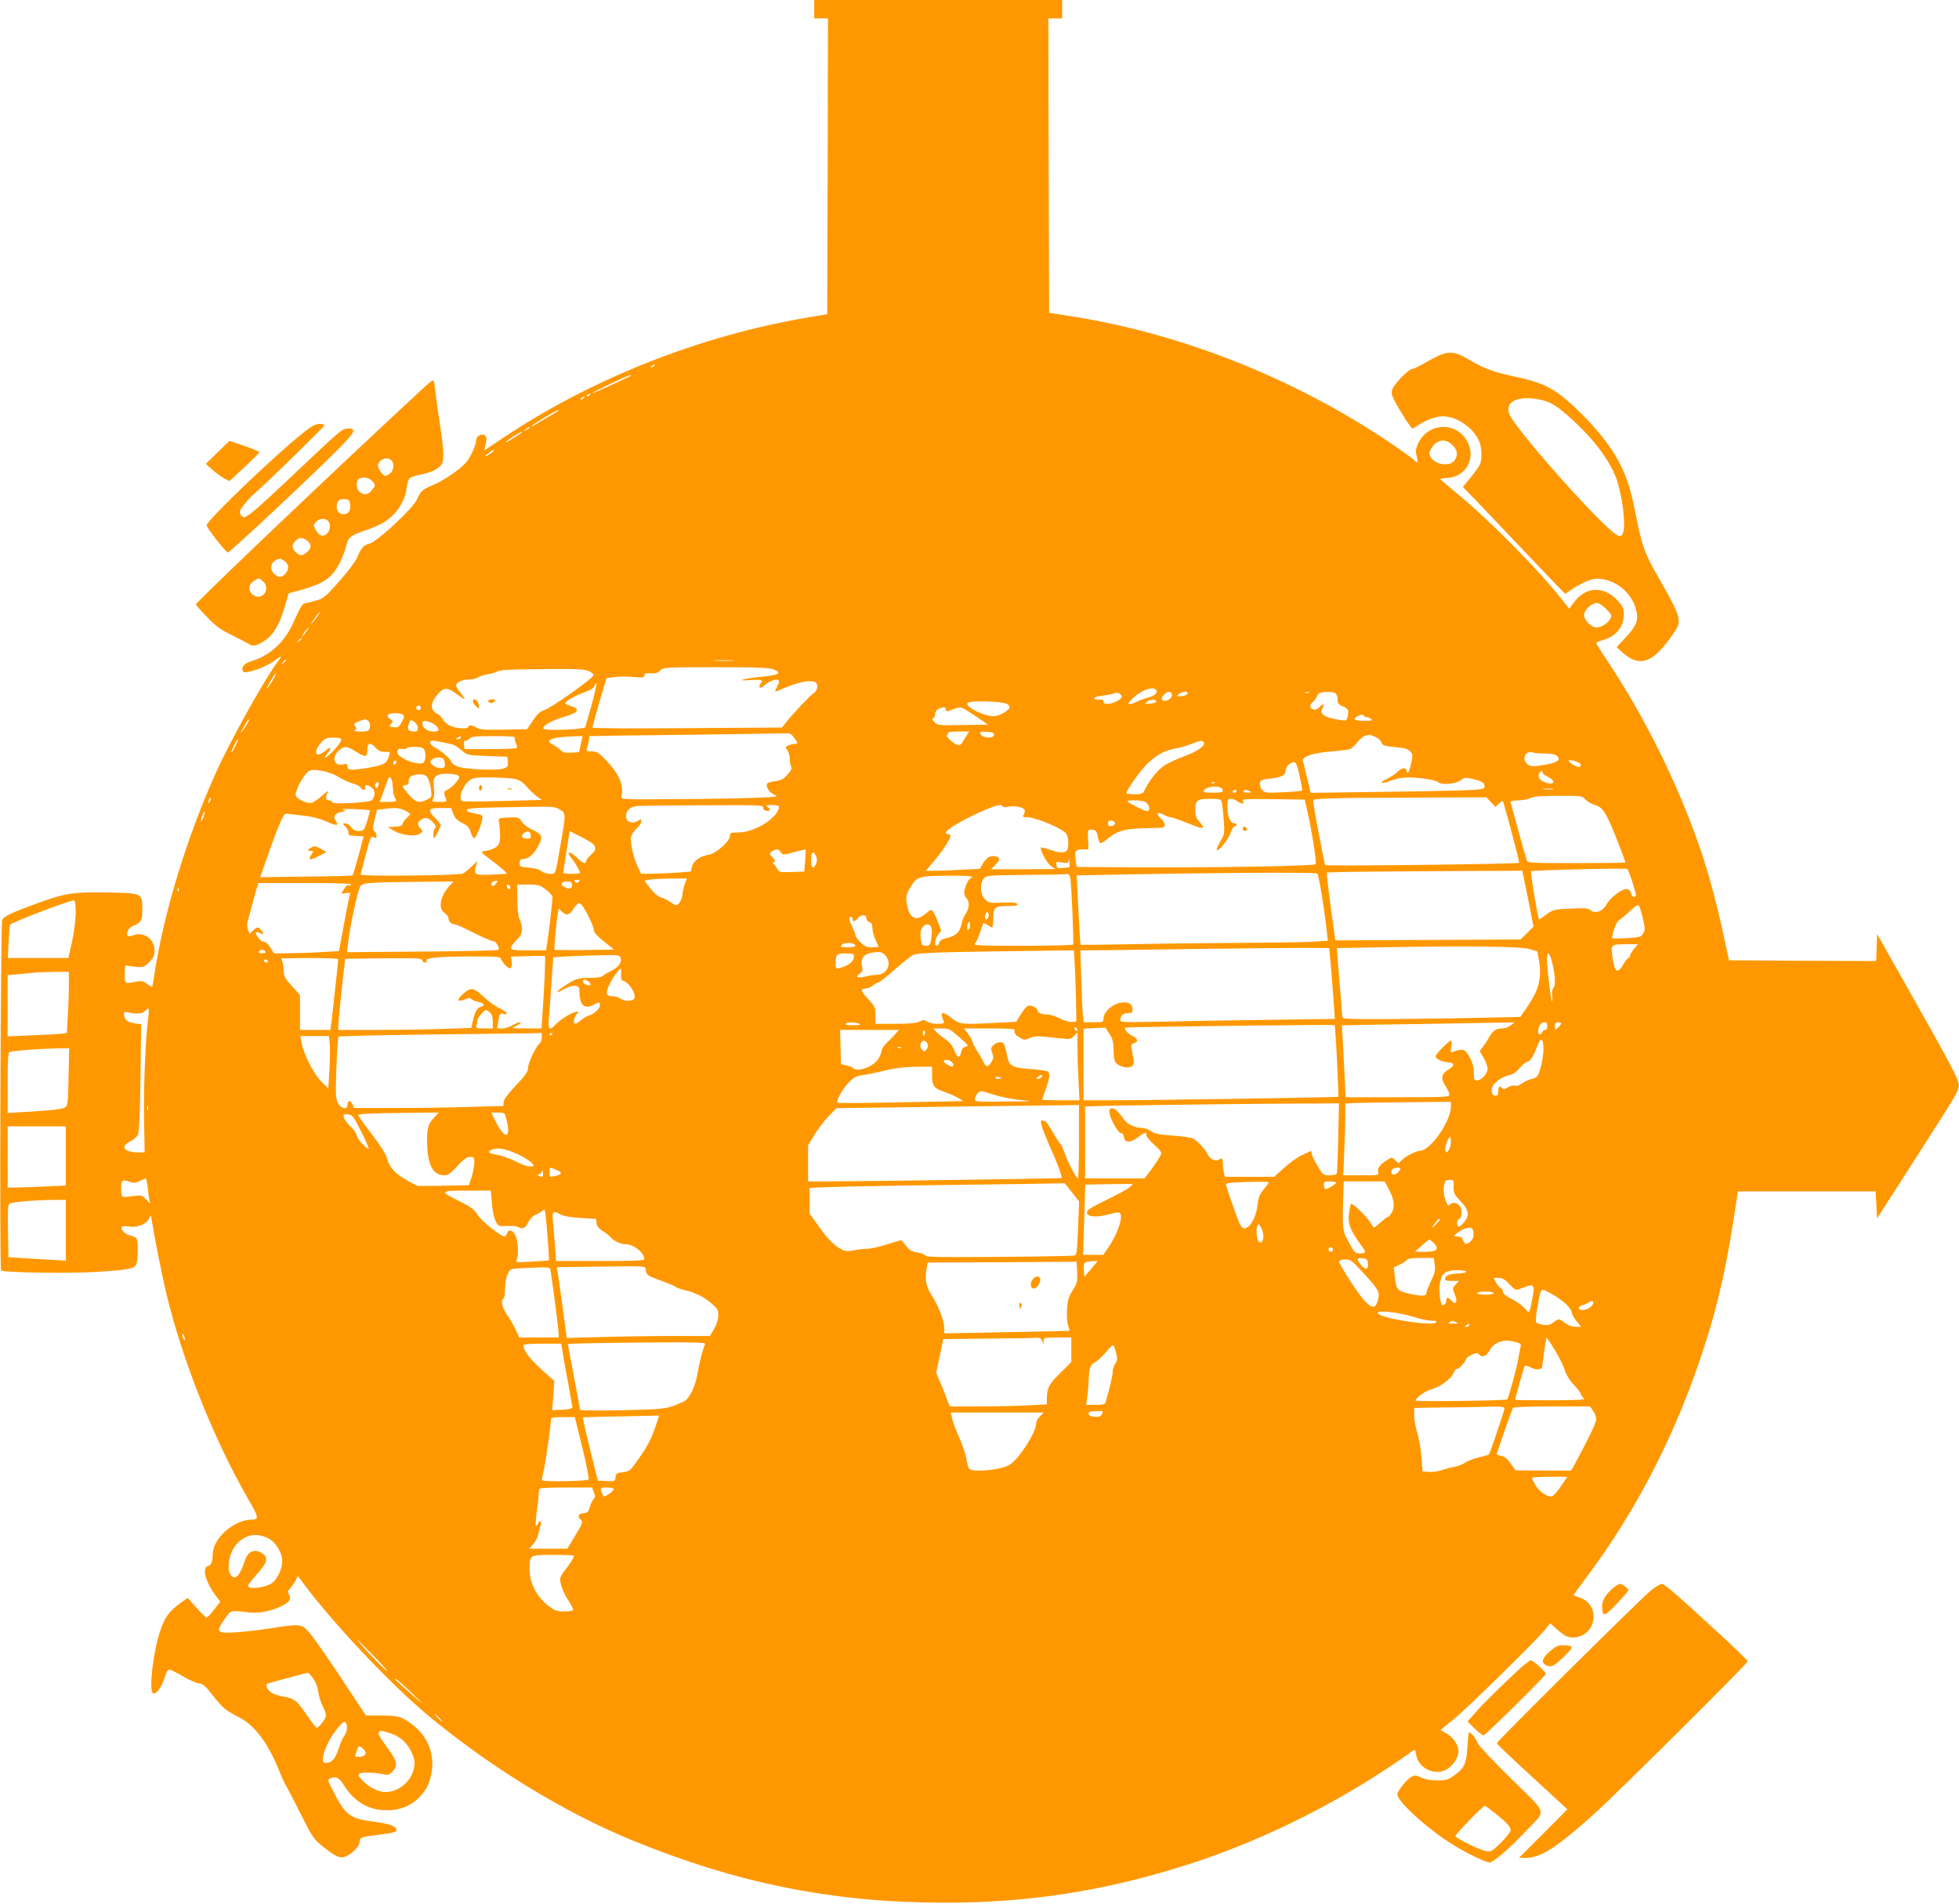 <?xml version="1.0" standalone="no"?>
<!DOCTYPE svg PUBLIC "-//W3C//DTD SVG 20010904//EN"
 "http://www.w3.org/TR/2001/REC-SVG-20010904/DTD/svg10.dtd">
<svg version="1.0" xmlns="http://www.w3.org/2000/svg"
 width="1280pt" height="1244pt" viewBox="0 0 1280 1244"
 preserveAspectRatio="xMidYMid meet">
<g transform="translate(0,1244) scale(0.1,-0.1)"
fill="#ff9800" stroke="none">
<path d="M5320 12380 l0 -60 45 0 45 0 -2 -967 -3 -966 -130 -22 c-713 -121
-1432 -408 -2017 -806 -47 -32 -89 -59 -91 -59 -3 0 0 15 5 34 13 41 5 66 -20
66 -24 0 -42 -19 -42 -45 0 -12 -13 -49 -30 -82 -24 -48 -44 -71 -105 -116
-41 -31 -102 -68 -136 -82 -76 -31 -92 -44 -114 -98 -22 -54 -257 -274 -308
-288 -41 -11 -59 -30 -81 -88 -10 -25 -58 -90 -117 -157 -92 -104 -106 -115
-153 -128 -28 -8 -60 -16 -71 -18 -20 -3 -25 -12 -85 -140 -54 -118 -152 -204
-268 -239 -45 -13 -66 -37 -56 -62 4 -12 13 -13 47 -5 55 12 123 43 163 73 44
34 50 31 20 -7 -85 -113 -308 -512 -401 -718 -193 -426 -343 -917 -406 -1325
-6 -44 -13 -82 -15 -83 -1 -2 -16 6 -33 19 -24 18 -37 20 -68 15 -80 -16 -78
-17 -78 49 0 49 3 59 15 56 8 -3 36 -7 63 -9 43 -4 50 -1 82 31 28 28 35 43
35 75 0 74 -67 125 -135 102 -42 -14 -50 -10 -41 23 3 15 18 30 37 37 52 22
59 35 59 109 0 105 -1 105 -227 109 -220 4 -273 -4 -442 -64 -182 -66 -238
-92 -247 -117 -10 -30 -18 -2277 -7 -2288 15 -15 441 -22 628 -10 227 15 250
21 259 62 8 40 8 133 0 153 -3 8 -21 18 -40 22 -35 6 -68 39 -57 57 3 5 25 6
49 2 53 -8 108 15 128 53 13 25 13 24 20 -24 13 -88 64 -346 91 -459 104 -437
309 -954 533 -1344 74 -128 76 -140 26 -141 -115 -1 -253 -122 -254 -225 0
-48 -10 -73 -31 -78 -40 -11 -18 -99 45 -186 l35 -47 -40 -52 c-22 -29 -44
-52 -49 -52 -5 0 -35 29 -66 64 l-58 65 -44 -32 c-77 -55 -109 -99 -137 -189
-46 -144 -73 -386 -45 -403 18 -11 57 41 74 98 11 38 22 57 32 57 9 0 47 -19
86 -42 38 -23 86 -44 106 -47 30 -5 45 -18 91 -78 65 -83 84 -99 167 -141 110
-55 198 -174 274 -367 13 -33 31 -71 39 -84 9 -14 52 -97 96 -185 74 -148 85
-164 138 -207 91 -73 118 -85 157 -69 44 18 90 67 90 95 0 28 9 32 118 45 104
13 122 18 122 33 0 23 -45 40 -147 53 -161 21 -187 41 -277 221 -26 52 -26 52
-6 63 30 16 56 4 82 -38 66 -107 150 -162 259 -170 90 -6 163 16 223 69 55 49
80 94 95 171 23 125 -23 241 -126 320 -68 51 -91 58 -203 58 l-99 0 -166 251
c-91 137 -184 270 -207 295 -49 53 -59 54 -248 24 -69 -11 -171 -23 -227 -26
-128 -9 -135 0 -77 84 44 63 36 60 158 46 68 -8 150 8 217 42 52 26 64 46 47
74 -10 16 -9 23 9 42 11 13 27 36 35 51 l14 29 44 -59 c196 -261 569 -655 810
-855 409 -339 887 -631 1330 -813 682 -280 1306 -406 2025 -408 570 -2 1076
78 1621 254 501 162 1016 423 1453 737 17 11 19 9 24 -25 15 -89 125 -141 201
-94 43 27 76 78 76 118 0 40 -37 93 -82 118 l-36 20 86 70 c90 73 547 522 600
589 l31 39 45 -41 c25 -23 57 -44 71 -48 71 -18 145 26 162 94 19 76 -17 142
-89 164 -21 6 -37 14 -36 17 2 3 42 58 89 121 329 440 589 950 768 1510 94
293 149 547 208 950 l8 55 450 0 450 0 5 -88 5 -89 56 89 c32 48 152 236 268
417 198 309 212 332 209 371 -2 33 -59 141 -268 512 l-265 470 -3 -88 -3 -89
-481 2 -481 3 -32 150 c-44 204 -98 406 -146 550 -146 434 -370 888 -620 1262
-38 56 -69 106 -69 111 0 4 20 13 44 20 83 22 136 86 136 166 0 39 -6 52 -37
88 -93 102 -212 98 -291 -11 l-29 -39 -41 52 c-155 199 -474 522 -689 699 -62
51 -112 94 -112 97 -1 3 20 6 45 7 119 4 189 126 134 233 -70 138 -261 132
-325 -10 -15 -34 -17 -48 -8 -81 9 -35 3 -53 -12 -30 -3 6 -54 43 -113 84
-636 440 -1397 746 -2137 861 l-140 22 -3 962 -2 962 45 0 45 0 0 60 0 60
-810 0 -810 0 0 -60z m-1045 -2330 c-3 -5 -12 -10 -18 -10 -7 0 -6 4 3 10 19
12 23 12 15 0z m-165 -72 c-14 -7 -72 -33 -129 -60 -57 -26 -107 -48 -110 -47
-12 1 235 119 249 118 8 0 4 -5 -10 -11z m-255 -118 c-3 -5 -12 -10 -18 -10
-7 0 -6 4 3 10 19 12 23 12 15 0z m-40 -20 c-3 -5 -12 -10 -18 -10 -7 0 -6 4
3 10 19 12 23 12 15 0z m-166 -84 c-2 -2 -29 -18 -59 -36 -30 -18 -71 -41 -90
-53 -19 -11 -30 -15 -25 -9 13 14 157 100 169 101 5 1 7 -1 5 -3z m-189 -111
c0 -2 -10 -9 -22 -15 -22 -11 -22 -10 -4 4 21 17 26 19 26 11z m-50 -29 c0 -6
-96 -66 -105 -66 -5 0 15 16 45 35 58 36 60 37 60 31z m6081 -85 c30 -31 36
-59 18 -92 -33 -63 -169 -29 -169 42 0 10 12 31 26 48 35 42 84 43 125 2z
m-6276 -47 c-36 -28 -61 -36 -30 -10 17 14 35 26 40 26 6 -1 1 -8 -10 -16z
m7280 -1024 c37 -37 38 -41 25 -66 -16 -28 -58 -54 -89 -54 -32 0 -81 48 -81
80 0 33 49 80 84 80 12 0 39 -17 61 -40z m-8414 -37 c-6 -10 -22 -31 -36 -48
-20 -23 -19 -18 6 18 32 46 49 63 30 30z m-81 -113 c-12 -16 -24 -30 -26 -30
-3 0 4 14 16 30 12 17 24 30 26 30 3 0 -4 -13 -16 -30z m-30 -44 c0 -2 -8 -10
-17 -17 -16 -13 -17 -12 -4 4 13 16 21 21 21 13z m-100 -140 c0 -2 -8 -10 -17
-17 -16 -13 -17 -12 -4 4 13 16 21 21 21 13z m2918 -3 c-32 -2 -84 -2 -115 0
-32 2 -6 3 57 3 63 0 89 -1 58 -3z m269 -58 c54 -23 31 -36 -79 -47 -124 -12
-181 -30 -75 -22 75 5 89 0 66 -23 -6 -6 -9 -17 -7 -23 2 -8 15 -3 35 14 37
31 93 46 93 25 0 -8 -7 -26 -14 -41 -18 -33 -18 -33 36 -9 101 43 175 59 212
45 25 -10 20 -57 -8 -74 -23 -15 -140 -138 -184 -195 l-23 -29 -620 -4 c-340
-3 -619 -1 -619 3 0 4 21 79 46 166 l47 158 55 7 c30 4 86 4 123 0 58 -5 69
-4 69 9 0 16 7 18 55 15 20 -1 38 6 49 19 19 20 29 21 363 21 285 0 350 -3
380 -15z m-1211 -10 c20 -8 34 -20 32 -27 -8 -25 -280 -217 -326 -230 -23 -7
-42 -24 -70 -66 l-38 -57 -153 -3 c-124 -2 -158 0 -177 13 -27 17 -54 20 -54
5 0 -16 -82 -11 -120 8 -19 9 -40 28 -46 41 -7 13 -22 28 -34 35 -52 25 -51
71 1 131 40 45 65 45 124 -1 26 -19 49 -34 51 -32 2 3 -10 20 -26 39 -16 19
-29 41 -30 50 0 20 41 39 86 39 19 0 45 6 57 14 12 8 42 17 67 21 25 4 50 11
55 15 16 13 79 16 333 18 186 2 240 -1 268 -13z m-2067 -65 c-17 -27 -33 -50
-35 -50 -7 0 51 100 58 100 4 0 -6 -22 -23 -50z m2083 -170 l-39 -135 -44 -7
c-24 -3 -86 -7 -136 -7 -71 -1 -93 2 -93 12 0 19 63 52 148 77 81 24 93 46 35
65 -18 6 -35 13 -38 17 -11 10 57 51 120 73 41 14 63 28 70 43 23 53 12 -12
-23 -138z m3693 110 c11 -18 -15 -39 -59 -50 -22 -6 -53 -17 -68 -25 -14 -8
-34 -15 -44 -15 -16 0 -16 2 2 21 56 64 149 101 169 69z m-225 -43 c0 -17 -62
-47 -95 -47 -16 0 -25 6 -25 16 0 9 -8 14 -17 13 -30 -2 -43 1 -43 10 0 5 26
12 58 16 32 3 65 10 72 15 17 10 50 -5 50 -23z m327 17 c7 -19 -21 -44 -49
-44 -22 0 -23 18 -1 42 20 22 42 23 50 2z m103 7 c0 -11 -25 -21 -53 -21 -22
1 -22 1 -3 15 22 17 56 20 56 6z m793 2 c-7 -2 -19 -2 -25 0 -7 3 -2 5 12 5
14 0 19 -2 13 -5z m175 -5 c7 -7 12 -25 12 -41 0 -23 7 -31 35 -43 35 -14 41
-27 29 -72 -6 -21 -11 -23 -48 -17 -101 16 -136 38 -116 75 16 30 6 36 -18 10
-14 -15 -27 -20 -41 -15 -26 8 -27 27 -1 50 11 10 22 26 25 36 3 10 14 20 23
22 35 9 88 7 100 -5z m-1173 -53 c0 -5 -18 -11 -40 -13 -38 -2 -39 -1 -20 13
21 17 60 17 60 0z m-977 -14 c13 -7 21 -18 19 -24 -7 -22 -70 -57 -103 -57
-60 0 -174 53 -174 81 0 13 41 18 140 15 52 -2 106 -8 118 -15z m-3828 -26 c0
-8 -7 -15 -15 -15 -8 0 -15 7 -15 15 0 8 7 15 15 15 8 0 15 -7 15 -15z m3430
-11 c0 -9 6 -14 13 -11 88 32 82 32 133 -1 27 -17 67 -44 89 -59 l40 -28 -164
-3 c-157 -2 -166 -2 -185 19 -15 15 -17 23 -8 26 6 3 12 15 12 27 0 14 9 27
23 34 32 15 47 14 47 -4z m-3556 -30 c21 -8 20 -22 -3 -60 -16 -26 -23 -30
-50 -26 -30 4 -31 6 -16 22 14 16 14 18 -6 32 -13 8 -19 19 -15 26 8 13 63 16
90 6z m6291 -14 c4 -6 9 -8 13 -6 4 2 16 -2 27 -10 17 -13 13 -14 -43 -14 -62
0 -77 10 -44 29 22 13 39 14 47 1z m-7299 -47 c-8 -16 -22 -37 -31 -48 -16
-19 -17 -19 -3 5 8 14 20 35 27 48 6 12 14 22 17 22 2 0 -2 -12 -10 -27z m794
12 c7 -8 10 -25 6 -40 -6 -23 -11 -25 -59 -25 -35 0 -47 3 -38 9 12 8 12 12 2
25 -12 14 -9 18 20 31 43 18 54 18 69 0z m320 -41 c0 -18 -5 -24 -22 -24 -40
0 -50 13 -37 48 10 30 11 31 35 16 14 -10 24 -26 24 -40z m95 30 c18 -8 35
-24 38 -35 4 -16 0 -19 -31 -19 -39 0 -72 23 -72 52 0 22 21 23 65 2z m3484
-91 c-31 -53 -35 -56 -55 -49 -30 10 -81 59 -66 64 6 2 10 8 6 13 -3 5 26 9
66 9 l72 0 -23 -37z m186 17 c0 -29 -77 -24 -89 5 -5 14 2 16 42 13 34 -2 47
-7 47 -18z m-1307 -20 c26 -34 27 -40 8 -40 -8 0 -27 -4 -41 -10 -25 -9 -25
-11 -11 -32 9 -12 16 -37 16 -56 0 -18 4 -41 9 -50 7 -13 1 -26 -23 -53 -26
-30 -40 -38 -83 -44 -37 -5 -53 -11 -53 -22 0 -27 21 -55 52 -67 27 -12 14
-14 -128 -19 -88 -4 -321 -8 -519 -9 -316 -3 -360 -1 -356 12 20 75 -10 148
-99 242 -49 51 -60 58 -94 58 -29 0 -37 3 -33 14 3 8 9 31 13 50 l6 36 62 1
c33 1 306 5 606 8 300 4 568 8 596 9 45 2 52 -1 72 -28z m3796 6 c19 -8 37
-24 41 -35 7 -23 21 -27 109 -35 41 -3 66 -11 79 -25 19 -18 19 -24 7 -80 -7
-34 -17 -61 -21 -61 -5 0 -9 7 -9 15 0 22 -34 18 -56 -6 -10 -12 -41 -33 -69
-47 -62 -31 -46 -40 24 -12 33 12 75 20 115 20 71 0 175 -17 193 -31 23 -20
113 -12 145 11 27 20 33 21 81 10 60 -15 77 -25 77 -50 0 -16 -14 -19 -132
-24 -73 -3 -329 -8 -568 -11 l-436 -6 -23 95 c-12 53 -25 104 -28 114 -7 28
68 53 190 62 56 5 109 11 118 15 9 3 31 24 48 45 17 21 41 41 53 43 13 2 24 5
26 6 1 0 18 -5 36 -13z m-5974 -6 c0 -5 -8 -10 -17 -10 -15 0 -16 2 -3 10 19
12 20 12 20 0z m354 -1 c-3 -6 -1 -22 7 -35 7 -13 9 -27 5 -31 -4 -5 -83 -8
-174 -8 l-167 0 -3 28 c-2 18 1 27 11 27 8 0 20 7 27 15 10 12 41 15 157 15
102 0 142 -3 137 -11z m431 -41 l-11 -53 -51 -3 c-40 -2 -55 1 -70 16 -10 11
-33 27 -52 37 -58 29 -4 49 145 54 l51 1 -12 -52z m-1565 27 c0 -9 -21 -38
-46 -65 -49 -52 -80 -69 -45 -24 31 39 25 50 -10 20 -68 -57 -89 -11 -26 57
22 22 34 27 77 27 38 0 50 -4 50 -15z m-692 -40 c-12 -24 -23 -43 -26 -41 -4
5 36 86 43 86 3 0 -5 -20 -17 -45z m1352 25 c25 -6 55 -12 67 -15 13 -3 39
-20 59 -38 37 -32 38 -32 168 -37 l131 -5 3 -33 c3 -27 -1 -34 -25 -43 -44
-17 -270 -6 -310 15 -18 9 -33 21 -33 25 0 16 -61 71 -101 92 -40 20 -53 49
-21 49 9 0 37 -5 62 -10z m4975 -1 c13 -21 -39 -58 -123 -89 -47 -17 -107 -45
-134 -62 -45 -30 -100 -99 -129 -161 -11 -24 -18 -27 -66 -27 -29 0 -53 3 -53
7 0 21 99 159 142 198 64 57 107 80 178 94 30 5 78 19 105 30 58 23 71 25 80
10z m-5409 -36 c18 -20 34 -27 60 -26 31 1 34 -1 28 -20 -16 -55 -30 -64 -121
-81 -123 -22 -153 -21 -153 5 0 17 -4 20 -29 14 -61 -13 -76 46 -25 93 33 29
51 28 107 -8 62 -39 77 -39 77 3 0 55 18 61 56 20z m312 -5 c14 -14 16 -67 3
-87 -13 -20 -81 -9 -135 23 -35 21 -43 30 -39 47 4 16 11 19 29 15 12 -3 26
-2 29 4 9 14 98 13 113 -2z m7329 -32 c43 -1 67 -6 78 -17 26 -26 -2 -44 -90
-58 -67 -11 -79 -11 -101 3 -45 30 -20 95 31 79 11 -4 48 -7 82 -7z m-7193
-51 c4 -14 4 -30 1 -35 -10 -16 -51 -11 -76 9 -20 16 -21 21 -10 35 7 9 28 16
46 16 27 0 34 -5 39 -25z m7420 -15 c6 -6 7 -13 0 -20 -10 -10 -74 25 -74 40
0 11 60 -6 74 -20z m-7734 11 c0 -6 -4 -13 -10 -16 -5 -3 -10 1 -10 9 0 9 5
16 10 16 6 0 10 -4 10 -9z m5889 -38 c23 -95 33 -145 28 -149 -3 -3 -59 -8
-124 -11 -110 -5 -119 -4 -136 15 -10 11 -17 31 -15 44 3 20 10 24 65 30 77 8
103 22 103 53 0 24 32 55 57 55 7 0 16 -17 22 -37z m-6361 -23 c27 -5 71 -22
96 -38 25 -16 66 -35 92 -42 25 -7 48 -19 51 -27 3 -7 12 -13 20 -13 9 0 13 6
9 15 -8 21 17 19 44 -3 23 -19 23 -47 2 -80 -11 -17 -262 -30 -262 -14 0 7 -9
12 -20 12 -23 0 -26 20 -8 53 7 14 -6 6 -35 -20 -25 -23 -57 -45 -71 -49 -31
-7 -99 25 -104 50 -4 21 32 98 65 137 27 32 43 34 121 19z m7962 -10 c0 -6 16
-18 35 -27 38 -18 47 -43 15 -43 -27 0 -68 20 -74 36 -3 8 -3 21 0 29 7 17 24
20 24 5z m-7087 -17 c4 -2 7 -8 7 -13 0 -16 -53 -72 -78 -81 -24 -9 -25 -18
-7 -61 6 -16 1 -18 -44 -18 -49 0 -51 1 -41 21 7 12 9 41 5 72 -6 58 -1 71 35
86 22 9 103 5 123 -6z m-199 -15 c8 -13 18 -46 22 -75 6 -50 6 -52 -24 -67
-52 -27 -76 -21 -121 32 -46 53 -49 62 -21 62 15 0 20 7 20 25 0 30 23 44 72
45 28 0 41 -6 52 -22z m-228 -54 c1 -27 6 -59 12 -71 18 -32 17 -33 -43 -33
l-54 0 25 68 c14 37 27 73 29 80 11 31 30 3 31 -44z m794 47 c34 -7 53 -19 80
-50 19 -23 50 -51 67 -64 l33 -24 -256 -7 c-140 -4 -259 -4 -264 -1 -28 17 1
98 46 134 24 19 40 21 138 21 61 -1 131 -5 156 -9z m-887 -41 c-3 -11 -9 -20
-14 -20 -10 0 -12 24 -2 33 13 13 21 7 16 -13z m5464 14 c-3 -3 -12 -4 -19 -1
-8 3 -5 6 6 6 11 1 17 -2 13 -5z m37 -30 c9 -3 16 -12 16 -20 0 -11 -16 -14
-65 -14 -52 0 -63 3 -59 14 8 22 73 34 108 20z m2174 -11 c-15 -2 -42 -2 -60
0 -18 2 -6 4 27 4 33 0 48 -2 33 -4z m-2068 -13 c0 -5 -7 -10 -16 -10 -8 0
-12 5 -9 10 3 6 10 10 16 10 5 0 9 -4 9 -10z m85 0 c17 -7 14 -9 -13 -9 -20
-1 -31 3 -27 9 7 12 13 12 40 0z m2195 -55 c13 -14 41 -30 61 -35 44 -12 64
-38 107 -136 29 -67 92 -230 92 -240 0 -2 -144 -4 -319 -4 -296 0 -320 1 -325
18 -23 76 -106 376 -106 383 0 5 24 9 53 9 28 1 63 7 77 15 19 11 65 14 181
15 153 0 156 0 179 -25z m-8989 -12 c-12 -20 -14 -14 -5 12 4 9 9 14 11 11 3
-2 0 -13 -6 -23z m8370 -4 l30 -32 23 22 c23 21 24 22 30 4 36 -120 105 -387
102 -391 -8 -8 -1259 -23 -1267 -15 -6 7 -79 393 -79 420 0 16 68 19 648 21
l484 2 29 -31z m-1758 -1 c3 -13 9 -64 13 -115 6 -88 5 -94 -20 -137 -14 -24
-26 -50 -26 -57 0 -27 72 58 88 103 9 27 22 48 29 48 7 0 13 5 13 10 0 6 -6
10 -14 10 -27 0 -46 42 -46 102 0 54 2 58 23 58 12 0 31 -7 41 -15 28 -21 53
-20 36 0 -11 14 10 15 196 13 l209 -3 17 -74 c29 -128 63 -340 54 -348 -11
-12 -658 -23 -1141 -21 l-420 3 -7 50 c-8 56 -1 65 50 65 l34 0 -2 53 c-4 77
-3 79 27 75 24 -3 29 -9 36 -45 4 -24 13 -43 19 -43 5 0 24 11 40 25 63 53
106 67 218 72 58 2 117 4 133 4 36 -2 36 29 0 63 -34 32 -22 46 18 23 17 -9
38 -17 47 -17 9 0 55 -16 102 -35 113 -46 132 -46 91 0 -24 27 -31 45 -31 76
0 70 10 79 94 79 68 0 74 -2 79 -22z m-491 -5 c22 -20 24 -53 3 -53 -9 0 -37
11 -63 25 -82 42 -83 45 -18 45 41 0 65 -5 78 -17z m-2506 -30 c0 -12 7 -19
22 -21 26 -4 29 13 5 27 -14 8 -8 10 30 11 26 0 47 -5 47 -10 0 -70 -158 -170
-266 -170 -49 0 -54 -2 -54 -22 0 -34 -90 -114 -137 -123 -59 -9 -101 -39
-111 -77 l-8 -33 -85 -7 c-46 -3 -119 -6 -162 -7 l-78 -1 -25 53 c-29 66 -49
157 -40 191 4 15 20 38 36 53 17 14 30 35 30 45 0 17 -2 17 -24 3 -32 -21 -76
-5 -76 28 0 40 26 66 73 70 23 2 218 4 433 5 368 2 392 1 390 -15z m1566 7 c2
-6 15 -6 33 -2 32 9 91 0 107 -16 6 -6 6 -17 -1 -31 -11 -19 -9 -21 21 -21 51
0 214 -67 250 -102 24 -24 25 -113 2 -122 -26 -10 -52 -7 -109 13 -30 11 -55
16 -55 11 0 -25 42 -100 66 -118 l29 -21 -209 -1 -210 0 27 28 c34 35 34 48 2
56 -33 8 -58 -6 -83 -47 l-19 -34 -114 -6 c-63 -4 -142 -7 -177 -7 l-63 0 49
58 c56 64 112 149 112 169 0 7 -7 13 -15 13 -54 0 39 65 195 137 113 51 155
63 162 43z m-2894 -20 c40 -24 40 -31 7 -215 -39 -224 -32 -205 -73 -205 -20
0 -44 8 -55 18 -12 11 -42 19 -81 22 -57 5 -61 7 -61 30 0 21 5 26 33 28 35 4
76 48 102 112 16 37 3 55 -56 80 -23 10 -51 32 -64 50 -21 30 -24 31 -88 28
-61 -3 -67 -5 -63 -23 11 -65 12 -130 0 -151 -12 -23 -48 -40 -99 -46 -22 -3
-16 -9 50 -59 67 -49 109 -88 99 -89 -2 -1 -47 -3 -100 -5 -108 -5 -115 -1
-99 56 l10 33 -38 -36 c-20 -20 -46 -40 -57 -46 -27 -13 -671 -20 -668 -7 0 6
16 65 33 132 30 112 34 122 51 112 16 -8 19 -6 19 9 0 11 -6 25 -14 31 -11 9
-11 21 2 75 l15 64 45 6 c89 12 121 6 172 -31 2 -2 -8 -15 -23 -29 -15 -14
-27 -31 -27 -39 0 -10 -15 -15 -47 -17 l-48 -3 38 -23 c48 -30 143 -41 172
-19 19 14 19 16 2 34 -23 26 -22 40 7 58 27 18 48 12 80 -24 15 -16 16 -24 7
-35 -7 -8 -11 -27 -9 -43 3 -28 4 -28 26 14 12 23 22 46 22 51 0 5 -16 25 -35
45 -54 55 -48 67 33 67 l69 0 15 -38 c11 -29 26 -44 59 -60 34 -17 46 -29 54
-59 6 -20 15 -38 22 -40 11 -4 48 81 54 127 4 23 0 26 -48 34 -33 5 -53 14
-53 22 0 14 37 16 435 22 124 2 144 0 173 -18z m-1242 -4 c5 -6 -31 -123 -40
-128 -25 -17 -66 -8 -82 17 -9 14 -26 25 -37 25 -20 0 -20 -1 3 -24 12 -14 20
-32 17 -40 -5 -12 5 -16 47 -18 l52 -3 -33 -125 c-19 -68 -36 -127 -39 -130
-3 -3 -140 -7 -305 -8 l-299 -4 49 139 c26 76 61 170 78 208 26 62 32 70 53
67 14 -2 61 -7 105 -12 49 -5 103 -18 138 -34 76 -34 93 -35 71 -1 -20 31 -8
49 39 60 32 7 32 7 7 15 -14 4 20 5 75 3 55 -3 101 -6 101 -7z m-1087 -45 c-6
-18 -13 -30 -15 -28 -2 2 1 18 7 36 6 18 13 30 15 28 2 -2 -1 -18 -7 -36z
m5956 -41 c0 -8 -10 -16 -22 -18 -18 -3 -23 2 -23 18 0 16 5 21 23 18 12 -2
22 -10 22 -18z m-3817 -78 c3 -19 -1 -22 -27 -22 -35 0 -42 22 -13 39 23 14
36 9 40 -17z m416 -67 c10 -27 7 -34 -24 -62 -16 -14 -30 -32 -30 -40 0 -23
-23 -14 -61 23 -45 44 -73 43 -37 -1 24 -28 58 -87 58 -100 0 -3 -25 -5 -55
-5 -30 0 -55 3 -55 6 0 4 10 67 21 140 l21 133 78 -39 c43 -21 80 -46 84 -55z
m1218 -44 c14 -19 15 -19 87 1 40 11 74 18 75 16 1 -2 0 -34 -3 -73 l-6 -70
-82 -3 c-77 -3 -83 -1 -94 20 -7 13 -17 27 -23 31 -8 6 -7 10 2 14 10 4 7 12
-10 30 -23 24 -23 25 -4 39 27 19 42 18 58 -5z m230 -26 c8 -19 8 -31 0 -50
-18 -40 -32 -29 -32 25 0 54 14 65 32 25z m1656 -70 c-2 -2 -21 -5 -43 -7 -35
-3 -40 0 -43 20 -3 21 -1 22 37 16 38 -6 41 -5 43 17 1 16 3 12 5 -9 3 -19 3
-35 1 -37z m3677 -96 c29 -93 30 -99 11 -99 -8 0 -17 11 -20 25 -5 18 -13 25
-30 25 -33 0 -107 -58 -131 -103 -24 -44 -74 -60 -103 -34 -14 12 -37 14 -131
10 -110 -6 -115 -7 -158 -40 -25 -19 -46 -33 -47 -31 -9 14 -58 309 -52 315 7
7 612 22 628 15 4 -1 19 -39 33 -83z m-681 -111 l36 -183 -42 -42 -43 -42
-605 -3 -605 -3 -27 195 c-14 107 -27 207 -27 222 l-1 27 158 4 c86 1 373 4
638 5 l481 2 37 -182z m-1377 164 c10 -6 52 -268 65 -403 l4 -36 -105 -7 c-57
-3 -253 -6 -435 -7 -182 -1 -497 -4 -701 -8 -203 -4 -372 -6 -374 -4 -2 1 -9
104 -15 228 l-11 225 65 1 c760 16 1491 21 1507 11z m-1613 -34 c7 -43 23
-421 18 -430 -2 -5 -150 -8 -329 -8 -310 0 -325 1 -311 18 9 9 23 42 33 72 10
30 19 57 21 59 1 1 13 -4 26 -13 12 -9 26 -16 30 -16 5 0 8 27 8 60 0 72 10
80 100 80 45 0 60 3 57 13 -3 9 -29 11 -95 9 -86 -4 -92 -3 -116 22 -32 31
-36 102 -8 135 16 20 26 21 267 24 138 1 260 3 272 5 18 2 23 -4 27 -30z
m-644 12 c0 -5 -4 -10 -9 -10 -13 0 -41 -64 -41 -93 0 -13 7 -30 15 -37 21
-18 19 -67 -5 -100 -11 -16 -23 -43 -26 -62 -12 -62 -37 -85 -115 -102 -15 -3
-29 -14 -32 -26 -3 -11 -10 -20 -16 -20 -18 0 -12 46 9 73 l20 26 -20 53 c-11
30 -26 62 -33 71 -11 16 -15 15 -47 -12 -67 -58 -112 -32 -126 73 -5 37 -2 53
19 88 48 83 51 84 270 86 86 1 137 -2 137 -8z m-1876 -47 c-7 -21 -13 -48 -14
-60 0 -29 -20 -71 -36 -77 -7 -3 -25 5 -39 16 -15 12 -43 27 -64 33 -23 8 -49
30 -73 61 l-38 49 28 6 c15 4 77 7 138 8 l112 1 -14 -37z m-1234 2 c-16 -19
-30 -19 -30 -1 0 8 8 16 18 18 24 6 27 1 12 -17z m542 13 c-9 -9 -15 -9 -24 0
-9 9 -7 12 12 12 19 0 21 -3 12 -12z m-844 -25 c-62 -67 -77 -150 -33 -179 14
-9 25 -24 25 -33 0 -22 19 -41 41 -41 9 0 65 -25 124 -55 59 -30 116 -55 127
-55 19 0 46 -45 34 -57 -4 -4 -228 -9 -498 -11 l-491 -4 7 58 c14 121 66 357
82 375 19 21 59 24 398 27 l210 2 -26 -27z m799 7 c2 -26 -10 -32 -41 -20 -38
14 -34 40 7 40 25 0 33 -4 34 -20z m-1442 0 c-4 -6 -10 -8 -14 -6 -10 7 -24
-5 -39 -33 -14 -23 -13 -24 18 -17 25 5 31 3 27 -8 -3 -8 -16 -68 -28 -133
-12 -65 -27 -145 -33 -178 l-11 -60 -105 -6 c-58 -4 -153 -7 -212 -8 l-108 -1
-24 39 c-14 22 -32 38 -42 37 -19 -1 -61 50 -50 61 4 4 16 2 26 -5 23 -14 25
-5 6 21 -17 22 -25 22 -53 -4 l-22 -22 -11 28 c-7 18 -7 38 -1 59 5 17 20 69
32 116 12 47 26 95 30 108 l9 22 305 0 c205 0 304 -3 300 -10z m1040 -18 c0
-18 -20 -15 -23 4 -3 10 1 15 10 12 7 -3 13 -10 13 -16z m231 -14 c26 -20 44
-41 44 -53 0 -21 -25 -241 -36 -307 l-6 -38 -114 0 c-103 0 -114 2 -114 18 0
10 16 32 35 49 40 36 46 75 20 136 -10 24 -15 70 -15 132 l0 95 72 0 c65 0 75
-3 114 -32z m-2399 -10 c-3 -8 -6 -5 -6 6 -1 11 2 17 5 13 3 -3 4 -12 1 -19z
m-672 -144 c-1 -44 -11 -126 -24 -186 l-24 -108 -198 0 -198 0 5 103 c3 56 7
107 9 113 4 15 399 165 420 160 6 -2 10 -37 10 -82z m3347 -14 c21 -41 38 -85
38 -97 0 -16 20 -38 66 -75 l66 -53 -193 -3 c-105 -1 -194 0 -196 2 -5 5 14
202 23 245 l5 24 23 -22 c28 -27 49 -20 77 26 12 20 28 33 37 31 9 -2 33 -37
54 -78z m6891 -16 c17 -71 17 -81 3 -104 -13 -23 -22 -25 -106 -30 -51 -3 -93
-3 -95 0 -7 14 25 106 41 115 10 5 41 31 69 57 27 26 54 46 60 44 5 -1 18 -38
28 -82z m-4273 17 c0 -20 -13 -35 -23 -25 -7 8 4 44 14 44 5 0 9 -9 9 -19z
m-800 -20 c0 -11 9 -23 20 -26 14 -5 20 -15 20 -38 0 -18 9 -52 20 -76 11 -24
20 -45 20 -47 0 -2 -19 -4 -42 -4 -34 0 -49 6 -75 32 -18 18 -33 38 -33 45 0
8 -9 31 -20 53 -22 43 -26 70 -10 70 6 0 10 -7 10 -15 0 -21 13 -19 35 5 23
26 55 26 55 1z m671 -74 c-8 -8 -11 -4 -11 14 0 33 14 47 18 19 2 -12 -1 -27
-7 -33z m-246 12 c4 -11 4 -42 0 -70 -6 -45 -9 -49 -35 -49 -25 0 -28 4 -34
47 -4 33 -2 53 9 70 19 29 51 30 60 2z m-497 -116 c2 -9 -11 -13 -48 -13 -46
0 -51 2 -40 16 16 18 81 16 88 -3z m5088 -24 c-14 -17 -26 -37 -26 -45 0 -8
-4 -14 -10 -14 -5 0 -20 -18 -32 -40 -39 -68 -58 -55 -73 52 -11 75 -7 78 86
78 l81 0 -26 -31z m-681 -1 l50 -15 12 -69 c17 -102 -3 -183 -71 -283 l-52
-76 -279 -6 c-154 -4 -416 -7 -582 -8 -285 -1 -303 0 -303 17 0 10 -7 96 -15
192 -8 96 -16 193 -17 215 l-3 40 300 5 c546 10 904 6 960 -12z m-1299 -113
c6 -66 14 -170 18 -231 l8 -112 -429 -6 c-235 -3 -551 -8 -700 -12 -262 -5
-273 -5 -273 13 0 27 20 43 52 43 23 0 28 4 28 23 0 32 -18 47 -58 47 -61 0
-132 -58 -132 -107 0 -22 -4 -23 -64 -23 l-65 0 -5 43 c-3 23 -8 129 -11 235
l-6 192 178 1 c98 1 385 5 638 9 253 3 539 6 635 6 l175 -1 11 -120z m-6975
87 c-28 -4 -40 6 -21 18 9 6 20 4 29 -3 12 -10 11 -13 -8 -15z m5303 -109 c3
-71 7 -175 7 -233 l2 -105 -27 -3 c-15 -2 -50 8 -78 22 -29 14 -63 26 -77 26
-42 0 -71 11 -71 26 0 18 -44 39 -64 31 -9 -4 -29 -28 -46 -55 l-30 -49 -121
-6 c-233 -13 -248 -11 -298 28 -65 52 -82 46 -56 -17 6 -16 1 -18 -41 -18 -27
0 -57 7 -68 15 -16 12 -22 12 -47 0 -20 -11 -64 -15 -159 -15 l-130 0 0 55 c0
52 -3 59 -45 104 -51 54 -56 71 -21 71 13 0 35 9 49 20 14 11 30 20 36 20 6 0
52 36 102 80 50 44 105 88 122 98 33 17 124 20 878 30 l176 2 7 -127z m-1236
90 c42 -50 7 -123 -60 -123 -16 0 -49 -5 -74 -11 -51 -13 -70 -4 -37 18 17 12
21 21 16 44 -12 64 14 92 91 97 33 3 44 -2 64 -25z m-208 1 c0 -29 -20 -52
-60 -68 -56 -22 -60 -21 -60 18 0 59 7 66 66 66 42 0 54 -3 54 -16z m4564 -53
c19 -82 21 -142 5 -158 -6 -6 -10 -30 -7 -52 2 -22 1 -37 -3 -33 -5 6 -29 205
-31 252 -2 83 16 78 36 -9z m-6585 -83 c-4 -73 -10 -179 -14 -235 l-7 -103
-97 0 -96 1 35 19 c21 12 28 19 18 20 -10 0 -32 -9 -50 -20 -18 -11 -48 -20
-66 -20 l-34 0 7 43 c9 54 13 59 36 52 40 -13 17 17 -28 37 -26 12 -73 46
-105 76 -66 62 -83 64 -139 11 -38 -36 -27 -49 22 -28 21 8 33 9 37 2 4 -6 24
-14 45 -19 43 -10 50 -26 15 -34 -22 -6 -39 -40 -53 -111 l-5 -26 -181 -6
c-100 -4 -296 -7 -436 -7 l-253 0 1 33 c0 17 10 122 22 232 l22 200 253 3
c220 2 252 0 252 -13 0 -8 7 -15 16 -15 10 0 14 6 11 14 -7 18 92 26 314 26
154 0 168 -1 173 -18 4 -11 18 -30 32 -43 21 -19 27 -21 34 -9 5 8 6 26 3 42
l-5 27 108 3 c60 2 111 2 114 1 3 0 2 -61 -1 -135z m496 122 c10 -30 -17 -64
-69 -88 -24 -12 -47 -26 -51 -32 -3 -5 -40 -10 -81 -10 -80 0 -92 -4 -166 -53
-61 -40 -62 -54 -3 -21 26 15 56 24 72 22 25 -3 28 -7 29 -38 2 -89 32 -117
92 -86 39 20 42 20 42 -2 0 -23 -36 -57 -70 -67 -14 -4 -38 -18 -53 -31 -16
-13 -33 -24 -38 -24 -15 0 -10 42 9 63 17 19 16 20 -12 13 -33 -8 -101 -53
-130 -85 -35 -39 -46 -27 -40 42 3 34 11 139 17 232 l12 170 100 6 c55 3 153
6 217 7 110 2 117 1 123 -18z m-1845 -8 c0 -13 -39 -370 -45 -419 l-6 -43
-100 0 -99 0 0 114 0 114 -52 58 c-42 45 -53 64 -54 93 0 20 -4 48 -8 63 l-8
26 186 2 c102 0 186 -3 186 -8z m-460 -12 c0 -5 -4 -10 -9 -10 -6 0 -13 5 -16
10 -3 6 1 10 9 10 9 0 16 -4 16 -10z m2308 -87 c-2 -25 2 -38 12 -41 48 -16
97 -105 69 -123 -21 -13 -63 -11 -85 6 -10 8 -34 15 -52 15 -42 0 -47 16 -22
73 19 42 65 107 76 107 3 0 4 -17 2 -37z m-3608 -70 c0 -49 -3 -139 -7 -200
l-6 -113 -31 -4 c-17 -3 -104 -8 -193 -11 l-163 -7 0 200 0 200 78 7 c42 3 84
8 92 9 8 2 63 4 123 5 l107 1 0 -87z m3396 23 c10 -8 16 -17 12 -21 -11 -11
-48 5 -48 21 0 18 11 18 36 0z m-2877 -233 c-18 -129 -31 -442 -28 -656 l4
-227 -42 0 c-94 0 -121 39 -50 73 22 10 42 29 49 45 7 17 13 152 16 373 l4
346 -43 6 c-45 6 -69 27 -69 60 0 16 5 17 33 11 49 -12 87 -9 105 10 26 26 29
20 21 -41z m2233 30 c12 -11 18 -30 18 -60 l0 -43 -56 0 c-54 0 -56 1 -50 23
3 12 6 27 6 33 0 13 45 64 56 64 4 0 16 -7 26 -17z m2413 -73 c14 -6 4 -9 -38
-9 -36 -1 -56 3 -52 9 7 12 62 12 90 0z m4256 -10 c-13 -11 -37 -20 -53 -20
-42 0 -65 -15 -88 -58 -11 -20 -30 -49 -41 -63 l-21 -27 26 -44 c14 -25 26
-57 26 -72 0 -32 -40 -76 -70 -76 -17 0 -20 6 -20 49 0 34 -8 65 -26 100 -29
55 -45 61 -100 41 -27 -11 -27 -11 -21 30 3 22 2 40 -2 40 -14 0 -101 -88
-101 -102 0 -17 39 -36 84 -40 42 -4 42 -22 2 -46 -48 -28 -54 -59 -22 -107
14 -21 26 -46 26 -56 0 -18 -15 -19 -339 -19 l-339 0 -6 128 c-3 70 -9 175
-12 235 l-6 107 48 1 c27 1 245 5 484 8 239 4 471 8 515 9 l80 1 -24 -19z
m239 -5 c0 -15 -6 -25 -14 -25 -8 0 -16 -7 -20 -15 -8 -22 -26 -18 -26 6 0 32
19 59 40 59 15 0 20 -7 20 -25z m90 17 c0 -5 -9 -17 -20 -27 -20 -18 -20 -17
-20 8 0 20 5 27 20 27 11 0 20 -4 20 -8z m-1464 -245 c6 -128 10 -233 9 -234
-2 -4 -1267 -23 -1492 -23 l-173 0 0 234 0 234 71 4 72 3 26 -40 c21 -32 26
-53 27 -107 0 -38 6 -73 13 -82 21 -25 77 -39 102 -26 22 12 22 21 3 116 -5
26 -2 32 15 37 31 8 26 33 -9 47 -27 11 -57 46 -48 55 4 5 1361 21 1368 17 3
-2 10 -108 16 -235z m-1696 202 c0 -6 -4 -7 -10 -4 -5 3 -10 11 -10 16 0 6 5
7 10 4 6 -3 10 -11 10 -16z m-772 -46 c61 -54 64 -58 41 -63 -17 -4 -25 -15
-29 -35 -8 -44 -25 -40 -44 10 -12 31 -30 54 -59 74 -23 16 -51 38 -61 50
l-19 21 53 0 c50 0 56 -3 118 -57z m361 50 c-4 -23 4 -35 32 -52 29 -18 34
-18 68 -4 36 15 42 15 212 -3 50 -6 58 -4 78 17 l21 23 0 -95 c0 -52 3 -151 7
-221 l6 -128 -121 0 c-67 0 -122 2 -122 5 0 2 9 28 19 57 29 79 34 113 19 125
-7 6 -58 14 -113 17 -113 8 -140 21 -150 68 -20 96 -25 108 -50 108 -14 0 -34
-9 -44 -19 -17 -17 -18 -24 -8 -51 9 -25 9 -36 -3 -57 -21 -37 -38 -39 -52 -6
-7 15 -24 46 -39 68 -14 22 -30 51 -34 65 -4 14 -18 40 -32 58 l-24 32 165 0
c92 0 165 -3 165 -7z m-775 -25 c-10 -13 -36 -39 -56 -59 -21 -20 -38 -44 -38
-55 0 -10 -9 -34 -20 -52 -32 -52 -137 -91 -167 -61 -6 6 -26 14 -45 18 l-33
7 -3 112 -3 112 192 0 192 0 -19 -22z m189 -3 c-7 -21 -13 -19 -13 6 0 11 4
18 10 14 5 -3 7 -12 3 -20z m-2503 -24 c0 -16 -7 -34 -16 -42 -25 -21 -74
-126 -74 -158 0 -24 -17 -48 -80 -115 -54 -57 -80 -93 -80 -109 l0 -24 -217
-6 c-120 -4 -340 -7 -489 -7 l-271 0 -11 26 c-13 28 -32 24 -32 -7 0 -33 -43
-24 -62 14 -15 28 -16 55 -10 229 4 108 10 200 14 204 4 4 270 10 590 14 321
4 618 7 661 8 l77 2 0 -29z m70 25 c0 -3 -4 -8 -10 -11 -5 -3 -10 -1 -10 4 0
6 5 11 10 11 6 0 10 -2 10 -4z m-1456 -58 c3 -24 3 -101 -1 -172 l-8 -129 -43
43 c-49 47 -117 178 -131 253 l-8 47 93 0 93 0 5 -42z m7931 -44 c0 -32 -9
-87 -19 -122 -18 -59 -21 -63 -60 -73 -22 -6 -51 -20 -65 -30 -14 -12 -32 -17
-43 -13 -10 3 -30 -2 -45 -11 -18 -12 -28 -14 -36 -6 -18 18 -27 12 -27 -19 0
-23 -5 -30 -19 -30 -25 0 -34 39 -15 68 19 29 70 60 111 68 20 4 42 20 63 45
17 21 37 39 44 39 21 0 43 31 66 93 27 73 45 70 45 -9z m-4026 37 c7 -13 6
-24 -4 -37 -13 -18 -15 -18 -30 -3 -11 11 -15 24 -10 38 8 26 31 27 44 2z
m-172 -27 c-3 -3 -12 -4 -19 -1 -8 3 -5 6 6 6 11 1 17 -2 13 -5z m-5439 -190
c-3 -163 -5 -187 -21 -199 -18 -13 -76 -20 -264 -31 l-113 -7 0 197 c0 150 3
198 13 202 21 8 195 21 295 23 l94 1 -4 -186z m5780 82 c4 -21 -12 -20 -44 1
-18 11 -22 18 -13 24 17 10 53 -5 57 -25z m-138 -74 c0 -69 12 -84 86 -109 27
-9 65 -26 84 -37 l35 -21 -408 -8 c-225 -5 -411 -6 -415 -3 -11 12 34 92 74
133 34 34 51 43 90 48 27 3 92 16 144 29 68 17 126 24 203 25 l107 1 0 -58z
m715 -11 c-3 -6 -14 -11 -23 -11 -15 1 -15 2 2 15 21 16 32 13 21 -4z m-265
-7 c0 -2 -9 -4 -21 -4 -11 0 -18 4 -14 10 5 8 35 3 35 -6z m-41 -109 c42 -13
119 -28 171 -33 89 -8 83 -9 -102 -10 -189 -2 -198 -1 -198 17 0 21 25 51 42
51 6 0 45 -11 87 -25z m2981 -75 c0 -98 -134 -290 -203 -290 -24 0 -93 -36
-118 -61 l-21 -21 -22 21 c-21 20 -22 20 -51 2 -47 -28 -68 -57 -60 -80 6 -20
3 -21 -111 -21 l-117 0 6 152 c4 83 7 189 7 234 l0 83 83 4 c45 1 200 4 345 5
l262 2 0 -30z m-736 -202 c-3 -123 -7 -229 -9 -235 -3 -8 -22 -13 -47 -13 -42
0 -44 2 -80 63 -21 35 -38 71 -38 81 0 10 -3 16 -7 14 -5 -2 -30 -14 -56 -26
-27 -12 -79 -49 -115 -82 l-67 -60 -161 0 -161 0 -7 31 c-3 17 -6 44 -6 60 0
30 -6 34 -29 20 -19 -12 -56 6 -69 34 -16 36 -73 96 -101 107 -14 6 -75 14
-134 18 -87 6 -114 12 -137 29 -16 11 -43 21 -60 21 -44 0 -95 24 -116 55 -34
50 -64 76 -82 73 -21 -4 -18 -37 10 -93 24 -48 48 -76 58 -70 4 3 10 -9 14
-25 7 -40 39 -40 94 0 48 35 52 36 52 13 0 -9 23 -38 52 -64 48 -44 51 -49 40
-71 -14 -26 -50 -79 -82 -120 l-22 -28 -194 0 -194 0 0 235 0 235 33 1 c101 5
899 15 1234 17 l392 2 -5 -222z m-7777 180 c-3 -7 -5 -2 -5 12 0 14 2 19 5 13
2 -7 2 -19 0 -25z m6083 -208 c0 -132 -3 -240 -7 -240 -12 0 -68 108 -87 167
-10 29 -22 55 -27 58 -5 3 -27 37 -49 75 -23 39 -43 70 -45 70 -2 0 -11 3 -20
7 -15 5 -16 1 -10 -28 4 -19 28 -81 54 -139 48 -105 83 -201 77 -208 -4 -3
-1260 -21 -1538 -22 l-118 0 0 118 0 117 38 64 c20 35 62 90 92 122 l55 58
700 9 c385 5 742 9 793 10 l92 2 0 -240z m-4216 155 c-40 -43 -48 -80 -42
-194 7 -124 43 -181 112 -181 23 0 41 13 84 60 43 46 62 60 84 60 26 0 28 -3
27 -37 0 -21 -8 -63 -17 -93 l-18 -55 -167 -3 -168 -2 -59 31 c-82 44 -125 88
-139 143 -7 31 -40 83 -101 164 -50 65 -90 121 -90 125 0 9 88 13 321 15 l206
2 -33 -35z m475 -9 c32 -129 -8 -137 -70 -15 l-29 59 44 0 c43 0 44 0 55 -44z
m-950 -78 c30 -59 52 -110 50 -113 -10 -9 -79 68 -79 87 0 10 -17 35 -39 56
-21 20 -41 47 -44 60 -5 21 -2 23 26 20 30 -3 36 -11 86 -110z m-1929 -161 l0
-194 -137 -6 c-75 -4 -160 -7 -190 -7 l-53 0 0 200 0 200 190 0 190 0 0 -193z
m9050 90 c0 -18 -6 -42 -14 -53 -14 -18 -15 -18 -22 -1 -6 17 18 87 31 87 3 0
5 -15 5 -33z m-6098 -79 c68 -31 125 -77 97 -79 -32 -3 -57 5 -119 36 -36 18
-86 35 -112 39 -57 9 -68 21 -31 35 38 14 86 5 165 -31z m255 -103 c41 -17 36
-31 -15 -41 -31 -6 -32 -5 -32 25 0 36 -1 36 47 16z m5513 7 c0 -5 -9 -17 -20
-27 -23 -21 -47 -8 -37 19 7 16 57 23 57 8z m-5604 -49 c-3 -3 -13 -2 -23 2
-17 8 -17 8 0 12 9 3 18 12 18 21 1 10 4 7 6 -6 3 -13 2 -26 -1 -29z m-2581
-70 c3 -32 8 -69 11 -83 l5 -24 -27 28 c-24 24 -34 27 -69 22 -99 -12 -90 -16
-93 38 -4 62 6 72 52 55 30 -11 40 -11 68 3 18 9 36 17 40 17 4 1 9 -25 13
-56z m8533 2 c-1 -40 3 -49 45 -94 56 -59 61 -93 21 -140 -14 -17 -30 -29 -35
-25 -15 9 -10 44 6 50 20 8 20 68 -1 88 -18 19 -45 21 -61 5 -12 -12 -16 -8
-33 44 -7 22 -9 54 -5 77 6 36 10 40 36 40 28 0 29 -2 27 -45z m-1208 29 c0
-3 -15 -24 -34 -47 -26 -33 -34 -54 -39 -98 -6 -64 -37 -133 -67 -149 -26 -14
-37 -7 -56 38 -19 44 -84 233 -84 243 0 5 26 10 58 12 105 6 222 7 222 1z
m440 -2 c0 -9 -54 -42 -69 -42 -6 0 -11 11 -11 25 0 23 4 25 40 25 22 0 40 -4
40 -8z m343 -39 c35 -67 43 -113 23 -152 -9 -17 -20 -31 -25 -31 -5 0 -26 -16
-47 -35 -21 -19 -41 -35 -46 -35 -4 0 -14 12 -22 28 -19 36 -122 136 -129 125
-3 -4 -8 -29 -12 -54 -11 -72 5 -115 80 -218 33 -45 32 -51 -9 -51 -32 0 -37
4 -73 73 -43 78 -43 78 -35 340 l2 57 133 0 134 0 26 -47z m-2069 -24 l47 -60
-7 -175 c-7 -166 -8 -175 -28 -179 -12 -2 -233 -6 -493 -8 -379 -3 -473 -2
-477 9 -3 7 -26 16 -51 20 -37 5 -52 14 -76 44 l-30 37 -92 -28 c-50 -16 -107
-29 -128 -29 -20 0 -60 -4 -88 -10 -41 -8 -58 -7 -81 5 -50 26 -90 66 -150
151 l-60 84 0 84 0 84 163 6 c89 3 464 10 832 14 369 5 670 9 671 10 0 1 22
-25 48 -59z m375 31 c-13 -11 -82 -48 -152 -82 -106 -52 -127 -66 -125 -83 4
-28 64 -32 147 -9 52 14 65 14 71 3 18 -28 -21 -138 -80 -224 l-31 -45 -66 0
-66 0 6 203 c4 111 7 214 7 229 l0 27 153 3 c83 2 154 2 156 1 2 -1 -7 -12
-20 -23z m-4165 -102 c7 -89 29 -147 55 -149 9 -1 35 -1 58 0 23 2 50 -2 61
-8 29 -15 46 -6 65 35 10 20 29 39 44 45 16 6 36 17 45 26 15 14 17 12 22 -19
6 -39 26 -302 23 -304 -1 -1 -51 -4 -111 -8 -102 -6 -108 -6 -100 11 14 28 9
125 -7 158 -17 37 -48 45 -56 16 -3 -12 -10 -21 -15 -21 -26 0 -155 103 -178
142 -21 35 -41 50 -109 84 -142 71 -141 74 40 74 l156 0 7 -82z m-2784 -177
l0 -199 -77 5 c-43 2 -127 7 -188 11 l-110 7 -3 173 c-2 143 0 173 12 178 27
10 151 21 259 23 l107 1 0 -199z m3233 103 c19 -11 69 -19 132 -23 l100 -6 3
-28 c2 -19 15 -35 40 -51 21 -13 44 -31 51 -40 21 -25 66 -46 96 -46 55 0 125
-55 125 -99 0 -8 -86 -11 -289 -11 l-288 0 -7 98 c-3 53 -9 125 -13 160 -6 69
-3 73 50 46z m5717 -67 c-19 -18 -27 -23 -20 -12 27 38 43 55 49 50 3 -3 -10
-20 -29 -38z m-1134 -32 c17 -42 9 -87 -15 -83 -24 5 -29 118 -6 118 3 0 13
-16 21 -35z m1382 -22 c2 -22 -3 -38 -17 -52 -27 -27 -39 -26 -51 4 -7 18 -17
25 -37 25 -24 0 -25 2 -13 14 24 24 74 46 95 44 14 -2 21 -12 23 -35z m-259
-66 c37 -40 20 -57 -58 -57 l-66 1 44 39 c24 22 47 40 51 40 3 0 16 -11 29
-23z m-659 -42 c0 -8 -7 -15 -15 -15 -8 0 -15 7 -15 15 0 8 7 15 15 15 8 0 15
-7 15 -15z m228 -92 c4 -41 -18 -44 -47 -7 -29 37 -26 46 12 42 28 -3 32 -7
35 -35z m436 -6 c6 -36 2 -55 -24 -108 -16 -35 -30 -70 -30 -77 0 -22 -28 -24
-105 -7 -86 19 -92 26 -101 113 l-7 60 36 17 c20 9 41 23 48 31 8 10 35 14 94
14 l83 0 6 -43z m-455 -67 c95 -104 101 -118 80 -179 -15 -44 -40 -40 -89 16
-46 53 -160 230 -160 250 0 8 14 13 39 13 37 0 45 -6 130 -100z m-1910 -102
c-27 -41 -33 -62 -37 -123 -3 -42 0 -87 7 -106 6 -18 10 -33 9 -35 -2 -1 -186
-5 -410 -9 l-408 -8 0 32 c0 49 -37 147 -81 214 -40 63 -48 108 -33 186 l6 31
487 2 486 3 3 -68 c3 -63 0 -73 -29 -119z m120 140 l-44 -52 -3 38 c-5 54 1
62 48 64 l43 3 -44 -53z m-2909 -13 c5 -27 13 -32 92 -61 48 -17 94 -36 101
-42 7 -6 34 -16 60 -22 68 -15 130 -46 179 -90 38 -33 42 -41 41 -79 -1 -25
-13 -61 -28 -87 l-26 -44 -243 0 c-133 0 -344 -3 -468 -7 l-225 -6 -27 204
c-16 112 -30 216 -33 231 l-5 28 253 3 c359 4 323 7 329 -28z m-625 13 c6 -19
55 -391 55 -421 l0 -27 -128 0 -129 0 -24 52 c-13 28 -39 72 -56 97 -32 45
-43 94 -23 106 6 3 10 33 10 65 0 35 7 74 17 94 16 35 17 35 87 39 166 8 187
7 191 -5z m5985 -18 c0 -5 -19 -10 -42 -11 -60 -1 -92 -12 -96 -32 -3 -14 5
-17 44 -17 l47 0 -22 -24 c-21 -23 -22 -24 -5 -65 20 -50 8 -73 -21 -41 -23
25 -35 26 -35 1 0 -20 -17 -37 -27 -28 -13 13 -22 87 -16 132 9 72 36 95 113
95 33 0 60 -4 60 -10z m283 -82 c38 -40 41 -41 71 -29 91 37 96 32 79 -61 -20
-105 -19 -104 -49 -68 -15 17 -53 44 -85 61 -41 20 -59 35 -59 48 0 10 -7 21
-14 24 -8 3 -22 20 -31 36 l-16 31 32 0 c25 0 41 -10 72 -42z m369 -129 c21
-20 38 -45 38 -55 0 -11 14 -36 31 -57 l30 -37 -36 0 c-23 0 -48 9 -69 25 -40
30 -40 30 -76 4 -22 -17 -37 -20 -66 -16 -21 4 -41 10 -46 15 -5 5 -3 46 7 98
25 138 17 129 88 92 34 -18 78 -49 99 -69z m-472 71 c0 -5 -25 -10 -55 -10
-30 0 -55 5 -55 10 0 6 25 10 55 10 30 0 55 -4 55 -10z m650 -64 c0 -20 -39
-46 -67 -46 -34 0 -38 19 -6 30 15 5 35 14 43 19 22 14 30 13 30 -3z m-1175
-91 c44 -14 98 -25 120 -25 30 0 36 -3 27 -12 -26 -26 -370 29 -380 61 -7 22
136 7 233 -24z m280 -35 c16 -7 11 -9 -20 -9 -29 -1 -36 2 -25 9 17 11 19 11
45 0z m85 -20 c0 -5 -8 -10 -17 -10 -15 0 -16 2 -3 10 19 12 20 12 20 0z
m-8391 -95 c0 -5 -4 -3 -9 5 -5 8 -9 22 -9 30 0 16 17 -16 18 -35z m5601 -7
l9 -23 0 23 c1 21 5 22 91 22 l90 0 0 -80 0 -80 -73 -73 c-75 -73 -87 -97 -87
-178 l0 -26 -122 -6 c-66 -4 -209 -7 -317 -7 l-196 0 -22 58 c-11 31 -31 80
-44 109 l-22 52 23 110 23 111 281 3 c155 1 298 3 319 5 31 2 39 -2 47 -20z
m3346 -54 c26 -42 56 -101 66 -131 11 -36 34 -73 63 -104 25 -26 45 -53 45
-60 0 -6 8 -18 18 -25 14 -11 -20 -13 -215 -14 -128 0 -233 1 -233 3 0 10 59
220 63 223 3 3 19 -2 37 -11 37 -19 74 -17 77 5 1 8 7 54 13 103 7 48 14 87
15 87 2 0 25 -34 51 -76z m-233 40 c13 -5 17 -13 12 -28 -3 -11 -10 -48 -16
-81 -9 -56 -63 -253 -71 -259 -10 -9 -598 -16 -598 -8 0 18 60 61 99 72 58 15
132 69 148 107 7 19 18 31 22 28 10 -5 61 50 61 66 0 5 16 17 35 26 32 15 36
15 52 0 22 -20 47 -8 68 33 21 41 80 67 130 58 22 -3 48 -10 58 -14z m-5316
-6 c-17 -42 -38 -123 -48 -186 -13 -86 -54 -172 -89 -189 -112 -51 -112 -51
-402 -58 -153 -3 -278 -2 -278 2 0 4 -18 103 -40 218 -22 115 -40 211 -40 212
0 4 250 9 583 11 252 2 318 -1 314 -10z m-933 -40 c3 -24 19 -115 36 -203 16
-88 30 -165 30 -172 0 -7 -24 -13 -66 -15 l-66 -3 7 95 7 96 -88 79 c-76 70
-114 121 -114 155 0 6 45 10 124 10 l123 0 7 -42z m3615 -5 c14 -50 13 -64 -4
-87 -8 -11 -15 -34 -15 -51 0 -25 -20 -109 -46 -197 -4 -15 -17 -18 -66 -18
l-61 0 8 58 c4 31 8 82 9 112 2 71 11 94 40 108 13 6 43 33 67 61 24 28 47 51
51 51 4 0 12 -17 17 -37z m2541 -377 c0 -14 -95 -295 -102 -301 -2 -2 -32 -10
-68 -19 -36 -9 -77 -25 -91 -36 -15 -10 -44 -21 -65 -25 -22 -3 -58 -13 -81
-21 -23 -8 -61 -14 -85 -12 l-43 3 -7 90 c-3 50 -16 121 -27 160 -12 38 -21
91 -21 117 l0 48 198 3 c108 1 241 3 295 5 79 2 97 -1 97 -12z m579 -15 c12
-16 21 -41 21 -55 0 -23 -57 -140 -141 -294 l-24 -42 -181 1 -182 1 -31 44
c-21 30 -40 46 -61 50 -16 4 -30 9 -30 13 0 8 99 291 106 302 3 5 117 9 254 9
l249 0 20 -29z m-3209 -21 c-9 -17 -19 -20 -48 -18 -24 2 -38 9 -40 19 -2 12
8 16 48 18 49 2 51 1 40 -19z m-405 -15 c-14 -13 -25 -34 -25 -47 0 -56 -105
-222 -169 -267 -48 -35 -247 -56 -269 -28 -5 6 -13 34 -17 62 -4 27 -24 88
-45 135 -21 47 -43 104 -48 128 l-10 42 304 0 303 0 -24 -25z m-2514 -73 c-28
-81 -51 -124 -124 -227 -39 -55 -46 -60 -87 -65 -40 -4 -45 -8 -48 -33 -3 -27
-5 -28 -60 -25 l-56 3 -42 170 c-24 94 -46 187 -49 207 l-7 37 154 4 c84 1
196 4 249 5 l96 2 -26 -78z m-476 -132 c27 -110 45 -203 41 -207 -12 -13 -306
-17 -306 -5 0 6 7 39 15 74 12 55 45 289 45 325 0 10 21 13 78 13 l78 0 49
-200z m6395 -251 c-23 -33 -49 -63 -57 -66 -26 -10 -86 29 -110 72 -13 22 -23
43 -23 48 0 4 52 7 115 7 l116 0 -41 -61z m-6320 -39 c11 -26 10 -33 -3 -48
-8 -9 -19 -33 -24 -52 -8 -30 -14 -35 -41 -38 -34 -3 -42 -22 -17 -42 17 -14
10 -29 -53 -132 l-35 -58 -124 0 -125 0 26 30 c23 28 31 50 49 128 6 25 -8 31
-17 7 -3 -8 -9 -15 -14 -15 -4 0 -2 37 4 83 7 45 13 98 13 118 1 20 4 39 8 42
3 4 82 7 173 7 l168 0 12 -30z m130 21 c0 -14 -51 -52 -64 -48 -5 2 -13 15
-17 30 -7 26 -6 27 37 27 24 0 44 -4 44 -9z m-2263 -320 c53 -24 98 -97 97
-156 -1 -49 -35 -119 -69 -141 -48 -31 -155 -42 -155 -15 0 4 27 39 60 76 63
71 73 101 43 127 -49 43 -103 26 -123 -39 -30 -93 -57 -126 -85 -103 -41 34
-19 163 37 217 58 56 121 67 195 34z m2003 -117 c0 -12 -24 -51 -56 -91 -19
-23 -34 -50 -34 -60 0 -37 22 -94 55 -143 19 -29 32 -56 29 -61 -3 -5 -29 -9
-58 -9 -43 0 -61 6 -93 29 -82 59 -132 152 -133 244 0 97 -1 97 155 97 74 0
135 -3 135 -6z m-1221 -752 c-7 -3 -119 112 -189 193 -23 28 11 -4 76 -70 66
-66 116 -121 113 -123z m-484 -48 c17 -22 30 -55 34 -87 4 -29 17 -71 29 -94
12 -23 22 -51 22 -62 0 -20 -45 -81 -61 -81 -5 0 -35 40 -68 88 -62 92 -78
104 -156 117 -53 9 -92 31 -100 56 -4 11 -5 22 -2 25 3 4 250 71 268 73 4 1
19 -15 34 -35z m650 -101 c78 -75 84 -82 26 -32 -127 110 -146 128 -136 128 6
0 55 -43 110 -96z m175 -158 c13 -14 21 -25 18 -25 -2 0 -15 11 -28 25 -13 14
-21 25 -18 25 2 0 15 -11 28 -25z m-605 -45 c7 -23 -2 -58 -20 -80 -7 -8 -22
-45 -34 -81 -21 -65 -44 -89 -86 -89 -43 0 10 145 83 230 38 45 48 49 57 20z
m279 -54 c67 -20 114 -61 142 -120 27 -57 28 -75 14 -128 -21 -76 -102 -138
-180 -138 -48 0 -108 30 -150 74 -29 31 -32 38 -20 47 16 10 115 6 162 -6 21
-6 32 -2 54 20 33 33 28 67 -16 128 -69 95 -82 116 -75 126 8 14 13 14 69 -3z
m-172 -103 c32 -29 17 -53 -33 -53 -22 0 -22 -2 -8 39 13 36 16 37 41 14z"/>
<path d="M3090 7857 c0 -8 9 -22 21 -33 21 -19 21 -19 17 11 -3 30 -38 51 -38
22z"/>
<path d="M3190 7861 c0 -16 28 -20 40 -5 10 12 8 14 -14 14 -14 0 -26 -4 -26
-9z"/>
<path d="M3130 7289 c0 -11 5 -17 10 -14 6 3 10 13 10 21 0 8 -4 14 -10 14 -5
0 -10 -9 -10 -21z"/>
<path d="M3318 7283 c6 -2 18 -2 25 0 6 3 1 5 -13 5 -14 0 -19 -2 -12 -5z"/>
<path d="M8120 7026 c0 -9 7 -16 16 -16 17 0 14 22 -4 28 -7 2 -12 -3 -12 -12z"/>
<path d="M2024 6895 c-18 -14 -18 -14 4 -15 22 0 22 -1 6 -25 -24 -37 -13 -40
46 -10 l53 27 -32 19 c-38 23 -51 24 -77 4z"/>
<path d="M6745 4076 c-17 -25 -11 -56 11 -56 19 0 48 46 40 65 -8 22 -33 18
-51 -9z"/>
<path d="M6660 3911 c0 -25 6 -27 13 -6 4 8 2 17 -3 20 -6 4 -10 -3 -10 -14z"/>
<path d="M9425 10126 c-22 -7 -71 -32 -110 -55 -38 -22 -77 -41 -86 -41 -22 0
-113 -91 -129 -129 -11 -28 -10 -36 14 -84 35 -66 106 -177 115 -177 4 0 16 7
28 15 56 39 123 65 169 65 93 0 203 -76 240 -166 16 -38 18 -111 5 -147 -5
-13 -33 -52 -61 -86 l-52 -63 79 -81 c43 -45 193 -202 332 -349 140 -148 256
-268 258 -268 2 0 19 11 37 25 17 13 58 36 90 51 47 21 68 25 106 21 118 -14
215 -107 235 -224 9 -54 -9 -92 -79 -165 l-53 -57 26 -24 c124 -117 214 -84
355 128 46 69 37 99 -104 345 -96 167 -111 209 -155 433 -42 212 -88 322 -196
467 -80 108 -236 263 -320 318 -80 52 -142 74 -294 106 -120 26 -188 52 -284
110 -67 41 -112 50 -166 32z m648 -300 c68 -16 108 -43 216 -143 140 -130 244
-275 280 -393 34 -112 53 -277 37 -328 -14 -44 -36 -33 -138 66 -197 191 -564
616 -603 699 -42 88 56 135 208 99z"/>
<path d="M2780 9917 c-560 -518 -1500 -1412 -1500 -1427 0 -4 33 -41 73 -82
59 -62 89 -83 167 -121 52 -26 102 -52 111 -58 21 -16 57 -6 106 30 54 39 91
104 123 215 l26 89 81 22 c108 30 165 59 204 103 37 41 73 115 91 185 14 57
27 68 128 102 40 14 92 36 115 50 81 47 141 137 152 226 3 28 12 57 19 64 8 7
40 18 72 24 73 14 123 39 140 71 15 29 11 104 -18 285 -10 66 -21 150 -25 187
-4 37 -10 70 -13 72 -4 2 -28 -14 -52 -37z m-218 -491 c16 -23 8 -65 -14 -80
-12 -9 -26 -16 -30 -16 -15 0 -48 45 -48 66 0 44 69 66 92 30z m-132 -128 c25
-27 25 -29 -1 -62 -23 -30 -54 -33 -81 -9 -20 18 -24 63 -6 81 19 19 65 14 88
-10z m-142 -156 c4 -39 -12 -62 -42 -62 -29 0 -46 18 -46 50 0 35 19 52 55 48
26 -3 30 -7 33 -36z m-152 -100 c22 -14 26 -52 10 -77 -24 -37 -59 -33 -81 9
-19 34 -19 36 0 55 18 21 51 27 71 13z m-123 -140 c24 -22 21 -47 -9 -71 -33
-26 -42 -26 -71 1 -29 27 -29 45 -1 75 23 25 48 23 81 -5z m-156 -127 c30 -21
34 -51 11 -80 -24 -30 -47 -32 -76 -5 -39 37 -18 91 38 99 3 1 15 -6 27 -14z
m-137 -135 c54 -54 -15 -135 -72 -83 -30 27 -23 69 17 91 27 16 32 15 55 -8z"/>
<path d="M1995 9623 c-178 -138 -645 -584 -645 -616 0 -16 126 -177 139 -177
14 0 598 547 744 698 86 89 95 112 43 112 -40 0 -44 -4 -356 -299 -228 -216
-303 -281 -326 -281 -7 0 -18 8 -23 19 -8 15 -4 28 23 62 18 24 50 59 72 77
74 63 454 434 454 443 0 5 -15 9 -32 9 -24 0 -50 -13 -93 -47z"/>
<path d="M1422 9484 l-77 -75 41 -37 c23 -21 58 -46 77 -57 l36 -19 97 90 c53
49 97 93 98 98 0 5 -43 24 -97 42 l-98 33 -77 -75z"/>
<path d="M10541 2064 c-49 -41 -74 -83 -73 -121 3 -71 13 -70 95 16 42 45 77
85 77 90 0 12 -40 41 -56 41 -7 0 -26 -12 -43 -26z"/>
<path d="M10788 2048 c-61 -48 -1008 -987 -1008 -999 0 -5 104 -104 231 -220
l230 -212 -158 -159 -158 -158 46 0 c98 0 207 72 456 297 164 150 993 974 992
987 0 6 -81 85 -180 176 -283 260 -363 330 -381 330 -9 0 -40 -19 -70 -42z"/>
<path d="M10126 1649 c-49 -44 -58 -72 -27 -89 35 -18 52 -11 117 52 71 68 70
76 -7 77 -29 1 -46 -8 -83 -40z"/>
<path d="M9927 1533 c-119 -110 -239 -228 -288 -285 l-50 -57 46 -46 c26 -25
52 -45 58 -45 12 0 407 390 407 402 0 14 -82 88 -97 88 -8 0 -42 -26 -76 -57z"/>
<path d="M9588 1027 c-6 -110 -19 -140 -84 -187 -43 -31 -55 -34 -114 -34 -42
0 -78 7 -103 18 -29 15 -43 16 -61 8 -30 -14 -96 -94 -96 -117 0 -42 164 -197
323 -303 92 -63 249 -142 280 -142 26 0 130 91 253 221 117 124 129 90 -114
328 -115 113 -213 217 -217 231 -7 25 -43 70 -55 70 -4 0 -9 -42 -12 -93z
m184 -438 c78 -63 98 -86 98 -109 0 -10 -28 -46 -62 -80 -56 -55 -66 -61 -94
-57 -45 7 -204 85 -204 100 0 12 179 197 192 197 4 0 35 -23 70 -51z"/>
</g>
</svg>
